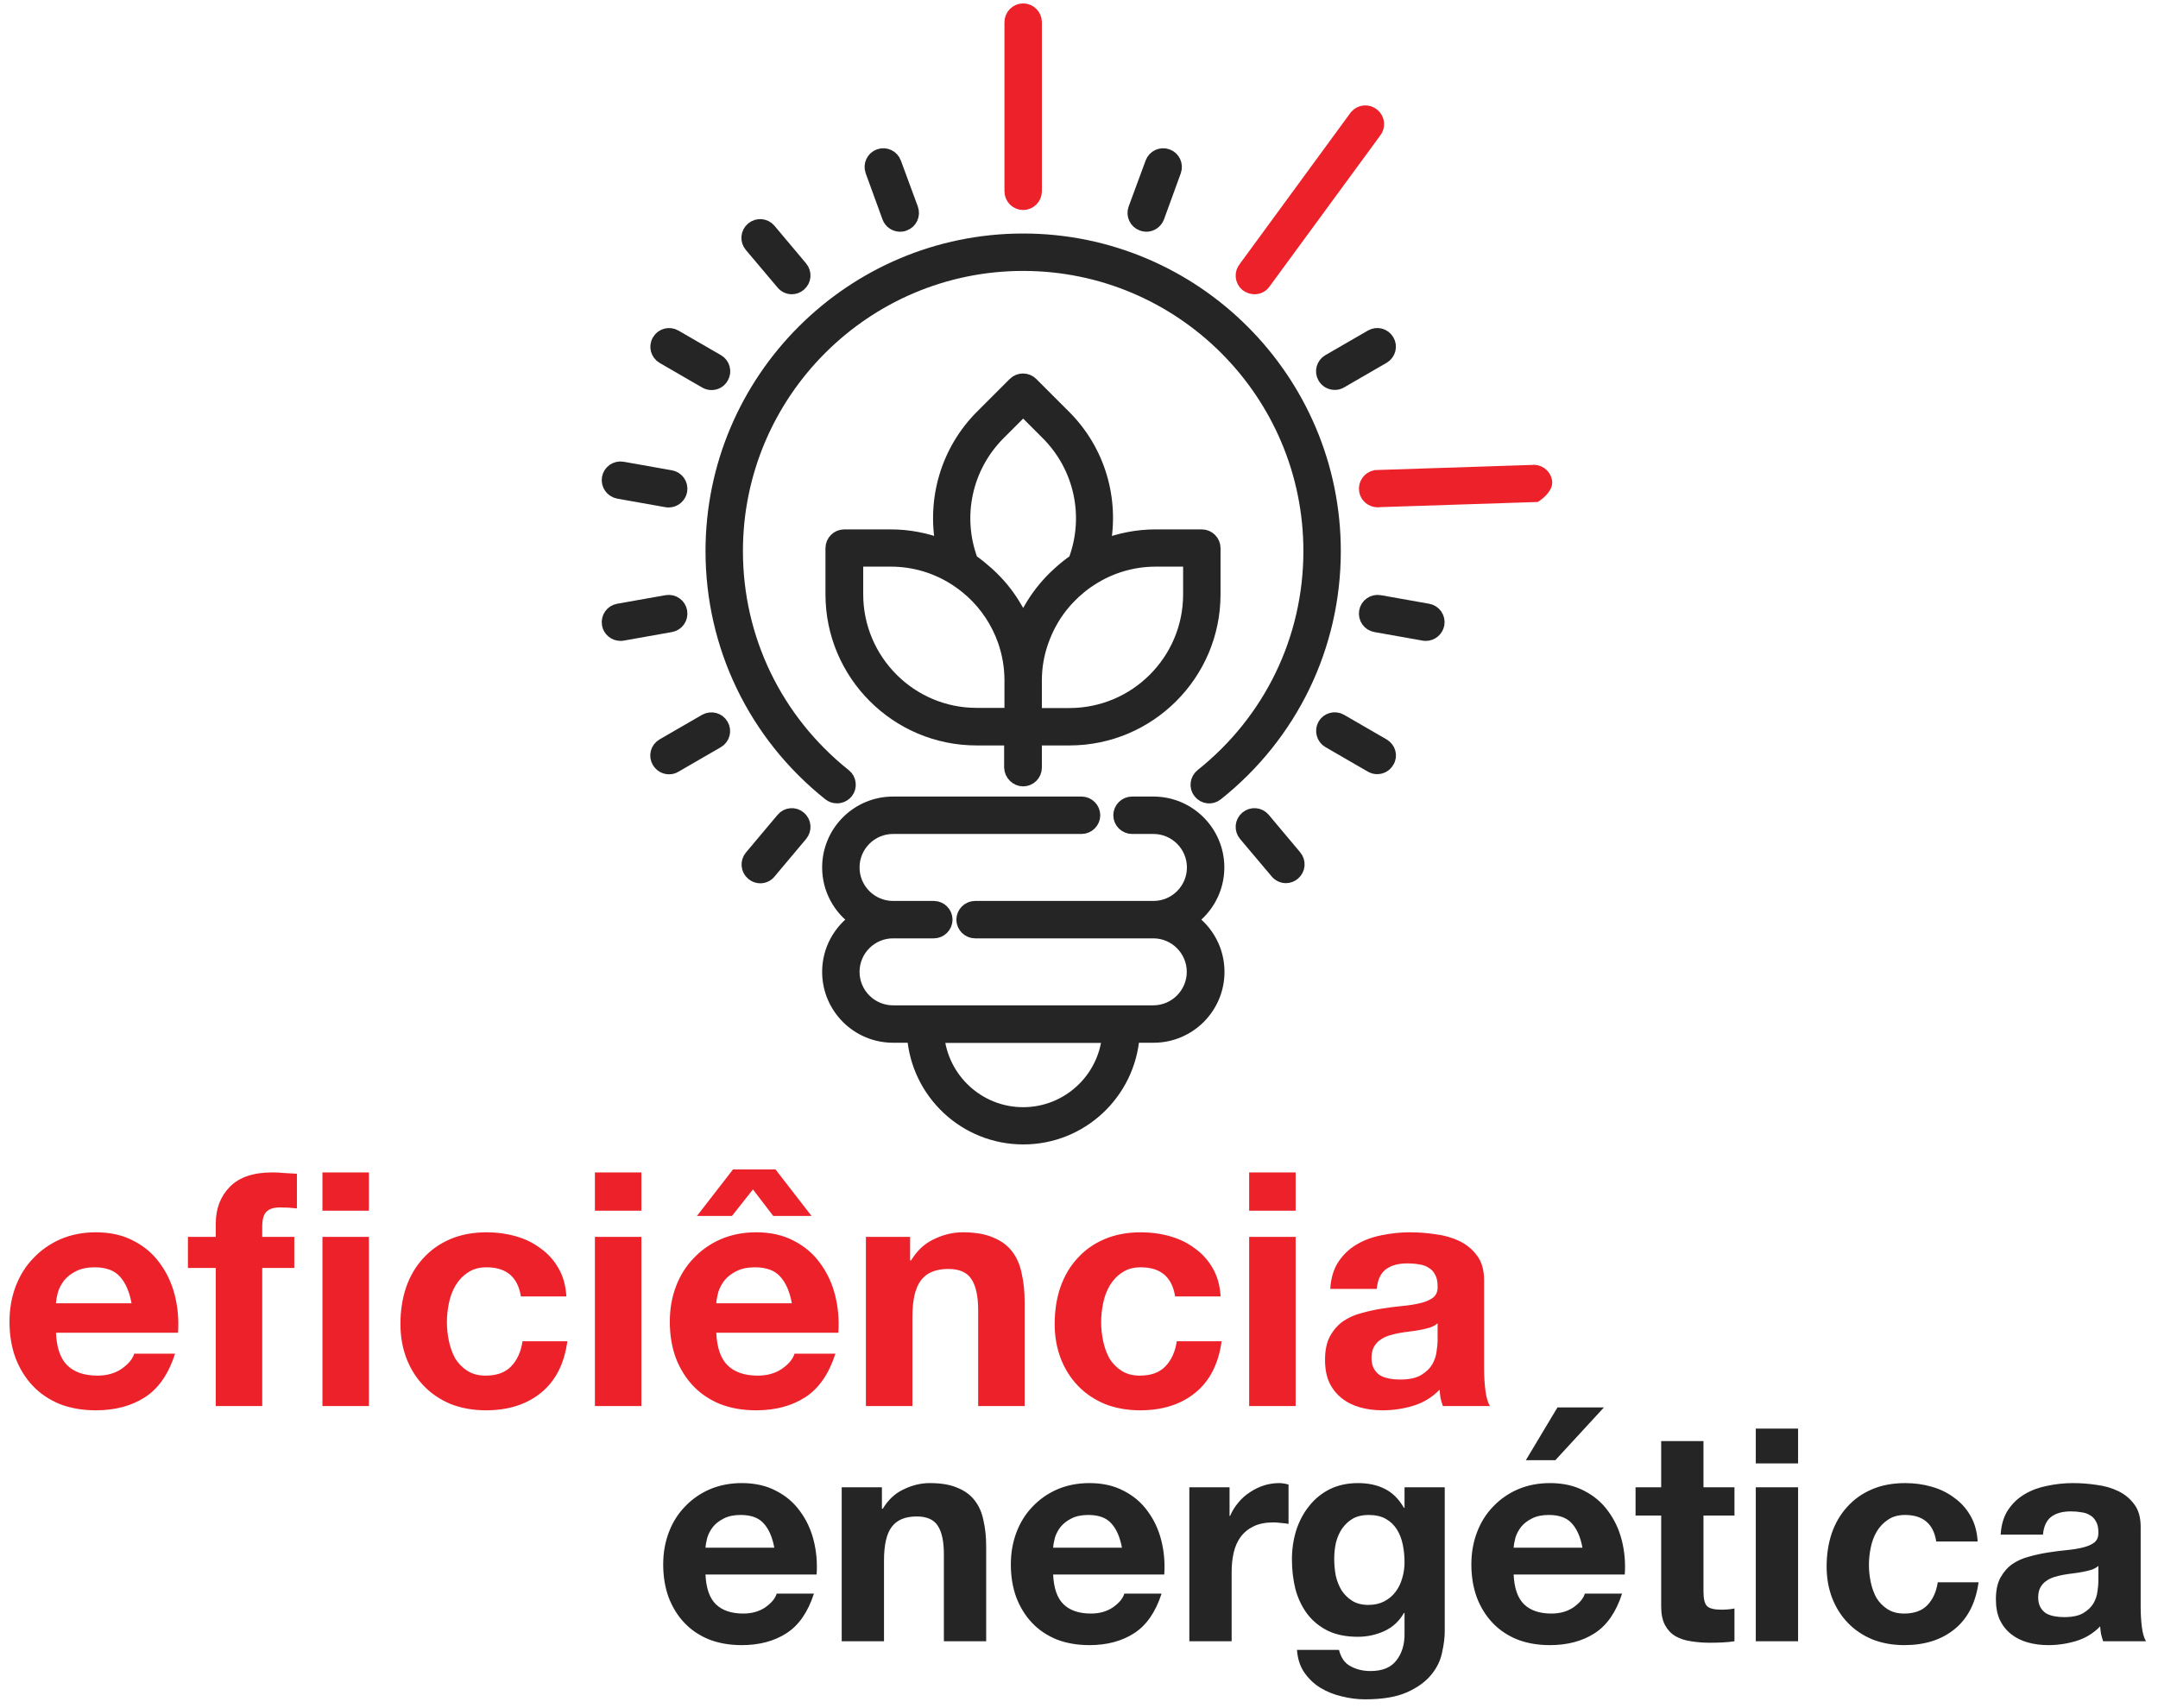 <svg width="422" height="334" viewBox="0 0 422 334" fill="none" xmlns="http://www.w3.org/2000/svg">
<path d="M238.09 169.659C238.09 162.739 232.474 157.123 225.555 157.123H221.366C220.094 157.123 219.039 158.178 219.039 159.45C219.039 160.722 220.094 161.777 221.366 161.777H225.555C229.899 161.777 233.436 165.315 233.436 169.659C233.436 174.003 229.899 177.54 225.555 177.54H190.679C189.407 177.54 188.352 178.595 188.352 179.867C188.352 181.139 189.407 182.194 190.679 182.194H225.524C229.868 182.194 233.405 185.731 233.405 190.075C233.405 194.419 229.868 197.957 225.524 197.957H174.637C170.293 197.957 166.756 194.419 166.756 190.075C166.756 185.731 170.293 182.194 174.637 182.194H182.611C183.884 182.194 184.939 181.139 184.939 179.867C184.939 178.595 183.884 177.54 182.611 177.54H174.637C170.293 177.54 166.756 174.003 166.756 169.659C166.756 165.315 170.293 161.777 174.637 161.777H211.499C212.771 161.777 213.826 160.722 213.826 159.45C213.826 158.178 212.771 157.123 211.499 157.123H174.637C167.718 157.123 162.102 162.739 162.102 169.659C162.102 173.878 164.211 177.602 167.407 179.867C164.211 182.132 162.102 185.855 162.102 190.075C162.102 196.995 167.718 202.611 174.637 202.611H178.702C179.509 213.719 188.786 222.5 200.111 222.5C211.437 222.5 220.683 213.719 221.521 202.611H225.586C232.505 202.611 238.121 196.995 238.121 190.075C238.121 185.855 236.011 182.132 232.816 179.867C235.98 177.602 238.09 173.878 238.09 169.659ZM200.08 217.877C191.33 217.877 184.132 211.175 183.325 202.642H216.836C216.029 211.175 208.831 217.877 200.08 217.877Z" fill="#252525" stroke="#252525" stroke-width="2.662"/>
<path d="M200.081 39.742C201.353 39.742 202.408 38.687 202.408 37.415V4.327C202.408 3.055 201.353 2 200.081 2C198.808 2 197.753 3.055 197.753 4.327V37.415C197.753 38.718 198.808 39.742 200.081 39.742Z" fill="#ED2129" stroke="#ED2129" stroke-width="2.662"/>
<path d="M173.831 42.473C174.172 43.404 175.072 43.993 176.034 43.993C176.282 43.993 176.561 43.962 176.841 43.838C178.051 43.404 178.671 42.069 178.237 40.859L174.917 31.861C174.482 30.651 173.148 30.03 171.938 30.465C170.728 30.899 170.107 32.233 170.542 33.443L173.831 42.473Z" fill="#252525" stroke="#252525" stroke-width="2.662"/>
<path d="M153.073 55.381C153.538 55.939 154.19 56.218 154.841 56.218C155.369 56.218 155.896 56.032 156.331 55.66C157.324 54.822 157.448 53.364 156.61 52.371L150.435 45.017C149.597 44.024 148.139 43.9 147.146 44.738C146.153 45.576 146.029 47.034 146.867 48.027L153.073 55.381Z" fill="#252525" stroke="#252525" stroke-width="2.662"/>
<path d="M247.089 160.226C246.251 159.233 244.793 159.109 243.8 159.947C242.807 160.784 242.683 162.243 243.521 163.236L249.695 170.558C250.161 171.117 250.812 171.396 251.464 171.396C251.991 171.396 252.519 171.21 252.953 170.838C253.946 170 254.07 168.541 253.232 167.549L247.089 160.226Z" fill="#252525" stroke="#252525" stroke-width="2.662"/>
<path d="M129.677 69.84L137.992 74.649C138.365 74.866 138.768 74.959 139.141 74.959C139.947 74.959 140.723 74.556 141.157 73.78C141.809 72.663 141.406 71.236 140.32 70.615L132.004 65.806C130.887 65.154 129.46 65.558 128.839 66.644C128.156 67.761 128.56 69.188 129.677 69.84Z" fill="#252525" stroke="#252525" stroke-width="2.662"/>
<path d="M270.484 145.767L262.169 140.957C261.052 140.306 259.624 140.709 259.004 141.795C258.383 142.881 258.755 144.339 259.841 144.96L268.157 149.769C268.529 149.986 268.933 150.08 269.305 150.08C270.112 150.08 270.888 149.676 271.322 148.9C272.005 147.845 271.601 146.418 270.484 145.767Z" fill="#252525" stroke="#252525" stroke-width="2.662"/>
<path d="M120.927 96.214L130.36 97.889C130.484 97.92 130.639 97.92 130.763 97.92C131.88 97.92 132.842 97.114 133.059 95.997C133.276 94.725 132.439 93.514 131.166 93.297L121.734 91.622C120.462 91.404 119.251 92.242 119.034 93.514C118.817 94.755 119.655 95.966 120.927 96.214Z" fill="#252525" stroke="#252525" stroke-width="2.662"/>
<path d="M279.235 119.392L269.802 117.717C268.53 117.5 267.32 118.337 267.103 119.61C266.885 120.882 267.723 122.092 268.995 122.309L278.428 123.985C278.583 124.016 278.707 124.016 278.831 124.016C279.948 124.016 280.91 123.209 281.127 122.092C281.345 120.82 280.507 119.61 279.235 119.392Z" fill="#252525" stroke="#252525" stroke-width="2.662"/>
<path d="M133.059 119.61C132.842 118.337 131.632 117.5 130.36 117.717L120.927 119.392C119.655 119.61 118.817 120.82 119.034 122.092C119.22 123.209 120.213 124.016 121.33 124.016C121.454 124.016 121.61 124.016 121.734 123.985L131.166 122.309C132.439 122.092 133.276 120.882 133.059 119.61Z" fill="#252525" stroke="#252525" stroke-width="2.662"/>
<path d="M267.103 95.966C267.289 97.083 268.282 97.89 269.399 97.89C269.523 97.89 269.678 97.89 269.802 97.859L300.307 96.859C300.307 96.859 302.417 95.431 302.199 94.159C301.982 92.887 300.772 92.049 299.5 92.266L268.995 93.266C267.723 93.515 266.885 94.725 267.103 95.966Z" fill="#ED2129" stroke="#ED2129" stroke-width="2.662"/>
<path d="M137.961 140.957L129.646 145.766C128.529 146.418 128.156 147.845 128.808 148.931C129.242 149.676 130.018 150.11 130.825 150.11C131.228 150.11 131.632 150.017 131.973 149.8L140.288 144.991C141.406 144.339 141.778 142.912 141.126 141.826C140.506 140.709 139.078 140.336 137.961 140.957Z" fill="#252525" stroke="#252525" stroke-width="2.662"/>
<path d="M261.021 74.928C261.424 74.928 261.828 74.835 262.169 74.618L270.485 69.809C271.602 69.157 271.974 67.73 271.323 66.644C270.671 65.527 269.275 65.154 268.158 65.806L259.842 70.615C258.725 71.267 258.353 72.694 259.004 73.78C259.439 74.525 260.214 74.928 261.021 74.928Z" fill="#252525" stroke="#252525" stroke-width="2.662"/>
<path d="M153.073 160.226L146.898 167.58C146.06 168.572 146.185 170.031 147.177 170.869C147.612 171.241 148.139 171.427 148.667 171.427C149.318 171.427 150.001 171.148 150.435 170.589L156.61 163.236C157.448 162.243 157.324 160.784 156.331 159.947C155.369 159.109 153.88 159.233 153.073 160.226Z" fill="#252525" stroke="#252525" stroke-width="2.662"/>
<path d="M245.32 56.218C245.972 56.218 246.654 55.939 247.089 55.38L268.779 25.789C269.617 24.796 269.493 23.338 268.5 22.5C267.507 21.662 266.049 21.786 265.211 22.779L243.521 52.402C242.683 53.395 242.807 54.853 243.8 55.691C244.265 56.032 244.793 56.218 245.32 56.218Z" fill="#ED2129" stroke="#ED2129" stroke-width="2.662"/>
<path d="M223.352 43.838C223.601 43.931 223.88 43.993 224.159 43.993C225.121 43.993 225.99 43.404 226.362 42.473L229.651 33.443C230.086 32.233 229.465 30.899 228.255 30.465C227.045 30.03 225.711 30.651 225.276 31.861L221.956 40.859C221.522 42.069 222.142 43.404 223.352 43.838Z" fill="#252525" stroke="#252525" stroke-width="2.662"/>
<path d="M200.081 152.469C201.353 152.469 202.408 151.414 202.408 150.142V144.463H209.141C224.686 144.463 237.346 131.804 237.346 116.258V107.198C237.346 105.926 236.291 104.871 235.019 104.871H225.959C222.359 104.871 218.946 105.585 215.781 106.795C217.581 97.703 214.85 88.178 208.086 81.444L201.694 75.053C200.794 74.153 199.305 74.153 198.405 75.053L192.013 81.444C185.28 88.178 182.55 97.672 184.318 106.795C181.153 105.554 177.74 104.871 174.141 104.871H165.081C163.808 104.871 162.753 105.926 162.753 107.198V116.258C162.753 131.804 175.413 144.463 190.958 144.463H197.692V150.142C197.754 151.414 198.809 152.469 200.081 152.469ZM232.692 109.525V116.258C232.692 129.259 222.111 139.809 209.141 139.809H202.408V133.076C202.408 130.376 202.873 127.801 203.742 125.381C204.611 122.899 205.883 120.571 207.497 118.524C207.497 118.524 207.497 118.524 207.528 118.492C208.303 117.5 209.203 116.569 210.134 115.7C210.196 115.638 210.258 115.576 210.351 115.514C211.282 114.676 212.275 113.9 213.361 113.218C217.022 110.859 221.366 109.494 226.021 109.494H232.692V109.525ZM195.333 84.734L200.081 79.986L204.828 84.734C211.406 91.311 213.485 101.023 210.227 109.68C209.172 110.394 208.179 111.201 207.248 112.039C207.124 112.163 207 112.256 206.876 112.38C205.014 114.086 203.401 116.041 202.036 118.213C201.973 118.306 201.911 118.43 201.849 118.524C201.198 119.61 200.608 120.727 200.081 121.875C199.584 120.696 198.964 119.578 198.312 118.524C198.25 118.43 198.188 118.306 198.126 118.213C196.792 116.041 195.147 114.086 193.285 112.38C193.161 112.256 193.037 112.163 192.913 112.039C191.951 111.201 190.989 110.394 189.934 109.68C186.676 101.023 188.755 91.311 195.333 84.734ZM167.47 116.227V109.494H174.203C178.857 109.494 183.201 110.859 186.863 113.218C187.918 113.9 188.941 114.676 189.872 115.514C189.934 115.576 189.996 115.638 190.059 115.669C192.944 118.306 195.147 121.626 196.45 125.35C197.288 127.77 197.754 130.345 197.754 133.045V139.778H191.02C178.05 139.809 167.47 129.228 167.47 116.227Z" fill="#252525" stroke="#252525" stroke-width="2.662"/>
<path d="M237.904 155.292C252.488 143.688 260.865 126.374 260.865 107.788C260.865 74.277 233.591 47.003 200.081 47.003C166.57 47.003 139.296 74.277 139.296 107.788C139.296 126.374 147.673 143.688 162.226 155.292C162.66 155.634 163.157 155.789 163.684 155.789C164.367 155.789 165.049 155.478 165.515 154.92C166.321 153.927 166.135 152.438 165.142 151.662C151.676 140.926 143.95 124.946 143.95 107.788C143.95 76.852 169.114 51.657 200.081 51.657C231.047 51.657 256.211 76.821 256.211 107.788C256.211 124.946 248.485 140.926 235.019 151.662C234.026 152.469 233.84 153.927 234.646 154.92C235.453 155.944 236.911 156.099 237.904 155.292Z" fill="#252525" stroke="#252525" stroke-width="2.662"/>
<path d="M25.728 254.904C25.301 252.6 24.533 250.851 23.424 249.656C22.357 248.461 20.715 247.864 18.496 247.864C17.045 247.864 15.829 248.12 14.848 248.632C13.909 249.101 13.141 249.699 12.544 250.424C11.989 251.149 11.584 251.917 11.328 252.728C11.115 253.539 10.987 254.264 10.944 254.904H25.728ZM10.944 260.664C11.072 263.608 11.819 265.741 13.184 267.064C14.549 268.387 16.512 269.048 19.072 269.048C20.907 269.048 22.485 268.6 23.808 267.704C25.131 266.765 25.941 265.784 26.24 264.76H34.24C32.96 268.728 30.997 271.565 28.352 273.272C25.707 274.979 22.507 275.832 18.752 275.832C16.149 275.832 13.803 275.427 11.712 274.616C9.621 273.763 7.851 272.568 6.4 271.032C4.949 269.496 3.819 267.661 3.008 265.528C2.24 263.395 1.856 261.048 1.856 258.488C1.856 256.013 2.261 253.709 3.072 251.576C3.883 249.443 5.035 247.608 6.528 246.072C8.021 244.493 9.792 243.256 11.84 242.36C13.931 241.464 16.235 241.016 18.752 241.016C21.568 241.016 24.021 241.571 26.112 242.68C28.203 243.747 29.909 245.197 31.232 247.032C32.597 248.867 33.579 250.957 34.176 253.304C34.773 255.651 34.987 258.104 34.816 260.664H10.944ZM42.19 247.992H36.75V241.912H42.19V239.352C42.19 236.408 43.107 233.997 44.942 232.12C46.777 230.243 49.55 229.304 53.262 229.304C54.073 229.304 54.883 229.347 55.694 229.432C56.505 229.475 57.294 229.517 58.062 229.56V236.344C56.995 236.216 55.886 236.152 54.734 236.152C53.497 236.152 52.601 236.451 52.046 237.048C51.534 237.603 51.278 238.563 51.278 239.928V241.912H57.55V247.992H51.278V275H42.19V247.992ZM63.054 241.912H72.142V275H63.054V241.912ZM72.142 236.792H63.054V229.304H72.142V236.792ZM101.859 253.56C101.262 249.763 99.022 247.864 95.139 247.864C93.688 247.864 92.472 248.205 91.491 248.888C90.51 249.528 89.699 250.381 89.059 251.448C88.462 252.472 88.035 253.624 87.779 254.904C87.523 256.141 87.395 257.379 87.395 258.616C87.395 259.811 87.523 261.027 87.779 262.264C88.035 263.501 88.44 264.632 88.995 265.656C89.592 266.637 90.382 267.448 91.363 268.088C92.344 268.728 93.539 269.048 94.947 269.048C97.123 269.048 98.787 268.451 99.939 267.256C101.134 266.019 101.88 264.376 102.179 262.328H110.947C110.35 266.723 108.643 270.072 105.827 272.376C103.011 274.68 99.406 275.832 95.011 275.832C92.536 275.832 90.254 275.427 88.163 274.616C86.115 273.763 84.366 272.589 82.915 271.096C81.464 269.603 80.334 267.832 79.523 265.784C78.712 263.693 78.307 261.411 78.307 258.936C78.307 256.376 78.67 254.008 79.395 251.832C80.163 249.613 81.272 247.715 82.723 246.136C84.174 244.515 85.944 243.256 88.035 242.36C90.126 241.464 92.515 241.016 95.203 241.016C97.166 241.016 99.043 241.272 100.835 241.784C102.67 242.296 104.291 243.085 105.699 244.152C107.15 245.176 108.323 246.477 109.219 248.056C110.115 249.592 110.627 251.427 110.755 253.56H101.859ZM125.425 236.792H116.337V229.304H125.425V236.792ZM116.337 241.912H125.425V275H116.337V241.912ZM154.853 254.904C154.426 252.6 153.658 250.851 152.549 249.656C151.482 248.461 149.84 247.864 147.621 247.864C146.17 247.864 144.954 248.12 143.973 248.632C143.034 249.101 142.266 249.699 141.669 250.424C141.114 251.149 140.709 251.917 140.453 252.728C140.24 253.539 140.112 254.264 140.069 254.904H154.853ZM140.069 260.664C140.197 263.608 140.944 265.741 142.309 267.064C143.674 268.387 145.637 269.048 148.197 269.048C150.032 269.048 151.61 268.6 152.933 267.704C154.256 266.765 155.066 265.784 155.365 264.76H163.365C162.085 268.728 160.122 271.565 157.477 273.272C154.832 274.979 151.632 275.832 147.877 275.832C145.274 275.832 142.928 275.427 140.837 274.616C138.746 273.763 136.976 272.568 135.525 271.032C134.074 269.496 132.944 267.661 132.133 265.528C131.365 263.395 130.981 261.048 130.981 258.488C130.981 256.013 131.386 253.709 132.197 251.576C133.008 249.443 134.16 247.608 135.653 246.072C137.146 244.493 138.917 243.256 140.965 242.36C143.056 241.464 145.36 241.016 147.877 241.016C150.693 241.016 153.146 241.571 155.237 242.68C157.328 243.747 159.034 245.197 160.357 247.032C161.722 248.867 162.704 250.957 163.301 253.304C163.898 255.651 164.112 258.104 163.941 260.664H140.069ZM143.333 228.728H151.653L158.693 237.816H151.205L147.237 232.632L143.141 237.816H136.293L143.333 228.728ZM169.331 241.912H177.971V246.52H178.163C179.315 244.6 180.808 243.213 182.643 242.36C184.478 241.464 186.355 241.016 188.275 241.016C190.707 241.016 192.691 241.357 194.227 242.04C195.806 242.68 197.043 243.597 197.939 244.792C198.835 245.944 199.454 247.373 199.795 249.08C200.179 250.744 200.371 252.6 200.371 254.648V275H191.283V256.312C191.283 253.581 190.856 251.555 190.003 250.232C189.15 248.867 187.635 248.184 185.459 248.184C182.984 248.184 181.192 248.931 180.083 250.424C178.974 251.875 178.419 254.285 178.419 257.656V275H169.331V241.912ZM229.797 253.56C229.199 249.763 226.959 247.864 223.077 247.864C221.626 247.864 220.41 248.205 219.429 248.888C218.447 249.528 217.637 250.381 216.997 251.448C216.399 252.472 215.973 253.624 215.717 254.904C215.461 256.141 215.333 257.379 215.333 258.616C215.333 259.811 215.461 261.027 215.717 262.264C215.973 263.501 216.378 264.632 216.933 265.656C217.53 266.637 218.319 267.448 219.301 268.088C220.282 268.728 221.477 269.048 222.885 269.048C225.061 269.048 226.725 268.451 227.877 267.256C229.071 266.019 229.818 264.376 230.117 262.328H238.885C238.287 266.723 236.581 270.072 233.765 272.376C230.949 274.68 227.343 275.832 222.949 275.832C220.474 275.832 218.191 275.427 216.101 274.616C214.053 273.763 212.303 272.589 210.853 271.096C209.402 269.603 208.271 267.832 207.461 265.784C206.65 263.693 206.245 261.411 206.245 258.936C206.245 256.376 206.607 254.008 207.333 251.832C208.101 249.613 209.21 247.715 210.661 246.136C212.111 244.515 213.882 243.256 215.973 242.36C218.063 241.464 220.453 241.016 223.141 241.016C225.103 241.016 226.981 241.272 228.773 241.784C230.607 242.296 232.229 243.085 233.637 244.152C235.087 245.176 236.261 246.477 237.157 248.056C238.053 249.592 238.565 251.427 238.693 253.56H229.797ZM253.363 236.792H244.275V229.304H253.363V236.792ZM244.275 241.912H253.363V275H244.275V241.912ZM260.135 252.088C260.263 249.955 260.796 248.184 261.735 246.776C262.673 245.368 263.868 244.237 265.319 243.384C266.769 242.531 268.391 241.933 270.183 241.592C272.017 241.208 273.852 241.016 275.687 241.016C277.351 241.016 279.036 241.144 280.743 241.4C282.449 241.613 284.007 242.061 285.415 242.744C286.823 243.427 287.975 244.387 288.871 245.624C289.767 246.819 290.215 248.419 290.215 250.424V267.64C290.215 269.133 290.3 270.563 290.471 271.928C290.641 273.293 290.94 274.317 291.367 275H282.151C281.98 274.488 281.831 273.976 281.703 273.464C281.617 272.909 281.553 272.355 281.511 271.8C280.06 273.293 278.353 274.339 276.391 274.936C274.428 275.533 272.423 275.832 270.375 275.832C268.796 275.832 267.324 275.64 265.959 275.256C264.593 274.872 263.399 274.275 262.375 273.464C261.351 272.653 260.54 271.629 259.943 270.392C259.388 269.155 259.111 267.683 259.111 265.976C259.111 264.099 259.431 262.563 260.071 261.368C260.753 260.131 261.607 259.149 262.631 258.424C263.697 257.699 264.892 257.165 266.215 256.824C267.58 256.44 268.945 256.141 270.311 255.928C271.676 255.715 273.02 255.544 274.343 255.416C275.665 255.288 276.839 255.096 277.863 254.84C278.887 254.584 279.697 254.221 280.295 253.752C280.892 253.24 281.169 252.515 281.127 251.576C281.127 250.595 280.956 249.827 280.615 249.272C280.316 248.675 279.889 248.227 279.335 247.928C278.823 247.587 278.204 247.373 277.479 247.288C276.796 247.16 276.049 247.096 275.239 247.096C273.447 247.096 272.039 247.48 271.015 248.248C269.991 249.016 269.393 250.296 269.223 252.088H260.135ZM281.127 258.808C280.743 259.149 280.252 259.427 279.655 259.64C279.1 259.811 278.481 259.96 277.799 260.088C277.159 260.216 276.476 260.323 275.751 260.408C275.025 260.493 274.3 260.6 273.575 260.728C272.892 260.856 272.209 261.027 271.527 261.24C270.887 261.453 270.311 261.752 269.799 262.136C269.329 262.477 268.945 262.925 268.647 263.48C268.348 264.035 268.199 264.739 268.199 265.592C268.199 266.403 268.348 267.085 268.647 267.64C268.945 268.195 269.351 268.643 269.863 268.984C270.375 269.283 270.972 269.496 271.655 269.624C272.337 269.752 273.041 269.816 273.767 269.816C275.559 269.816 276.945 269.517 277.927 268.92C278.908 268.323 279.633 267.619 280.103 266.808C280.572 265.955 280.849 265.101 280.935 264.248C281.063 263.395 281.127 262.712 281.127 262.2V258.808Z" fill="#ED2129"/>
<path d="M151.418 302.708C151.03 300.611 150.331 299.019 149.321 297.931C148.35 296.844 146.855 296.3 144.835 296.3C143.515 296.3 142.408 296.533 141.515 296.999C140.661 297.427 139.961 297.97 139.418 298.631C138.913 299.291 138.544 299.99 138.311 300.728C138.117 301.466 138 302.126 137.961 302.708H151.418ZM137.961 307.951C138.078 310.631 138.758 312.573 140 313.777C141.243 314.98 143.029 315.582 145.36 315.582C147.03 315.582 148.467 315.175 149.67 314.359C150.874 313.505 151.612 312.611 151.884 311.679H159.166C158.001 315.291 156.214 317.874 153.806 319.427C151.399 320.981 148.486 321.757 145.068 321.757C142.699 321.757 140.563 321.388 138.66 320.65C136.757 319.874 135.146 318.786 133.825 317.388C132.505 315.99 131.476 314.32 130.738 312.378C130.039 310.437 129.689 308.301 129.689 305.971C129.689 303.718 130.058 301.621 130.796 299.679C131.534 297.737 132.583 296.067 133.942 294.669C135.301 293.232 136.913 292.106 138.777 291.291C140.68 290.475 142.777 290.067 145.068 290.067C147.632 290.067 149.865 290.572 151.768 291.582C153.671 292.553 155.224 293.873 156.428 295.543C157.671 297.213 158.564 299.116 159.108 301.252C159.651 303.388 159.845 305.621 159.69 307.951H137.961ZM164.596 290.883H172.46V295.077H172.635C173.684 293.329 175.043 292.067 176.713 291.291C178.383 290.475 180.092 290.067 181.839 290.067C184.053 290.067 185.859 290.378 187.257 290.999C188.694 291.582 189.82 292.417 190.636 293.504C191.451 294.553 192.014 295.854 192.325 297.407C192.675 298.922 192.849 300.611 192.849 302.475V321H184.577V303.99C184.577 301.504 184.189 299.66 183.412 298.456C182.635 297.213 181.257 296.592 179.276 296.592C177.024 296.592 175.393 297.271 174.383 298.631C173.373 299.951 172.868 302.145 172.868 305.213V321H164.596V290.883ZM219.4 302.708C219.012 300.611 218.312 299.019 217.303 297.931C216.332 296.844 214.837 296.3 212.817 296.3C211.497 296.3 210.39 296.533 209.497 296.999C208.642 297.427 207.943 297.97 207.4 298.631C206.895 299.291 206.526 299.99 206.293 300.728C206.099 301.466 205.982 302.126 205.943 302.708H219.4ZM205.943 307.951C206.06 310.631 206.739 312.573 207.982 313.777C209.225 314.98 211.011 315.582 213.341 315.582C215.011 315.582 216.448 315.175 217.652 314.359C218.856 313.505 219.594 312.611 219.866 311.679H227.148C225.983 315.291 224.196 317.874 221.788 319.427C219.38 320.981 216.468 321.757 213.05 321.757C210.681 321.757 208.545 321.388 206.642 320.65C204.739 319.874 203.128 318.786 201.807 317.388C200.487 315.99 199.458 314.32 198.72 312.378C198.021 310.437 197.671 308.301 197.671 305.971C197.671 303.718 198.04 301.621 198.778 299.679C199.516 297.737 200.564 296.067 201.924 294.669C203.283 293.232 204.895 292.106 206.759 291.291C208.662 290.475 210.759 290.067 213.05 290.067C215.613 290.067 217.846 290.572 219.749 291.582C221.652 292.553 223.206 293.873 224.41 295.543C225.652 297.213 226.546 299.116 227.089 301.252C227.633 303.388 227.827 305.621 227.672 307.951H205.943ZM232.578 290.883H240.442V296.475H240.559C240.947 295.543 241.471 294.689 242.132 293.912C242.792 293.096 243.549 292.417 244.404 291.873C245.258 291.291 246.171 290.844 247.141 290.533C248.112 290.223 249.122 290.067 250.171 290.067C250.714 290.067 251.316 290.164 251.977 290.358V298.048C251.588 297.97 251.122 297.912 250.578 297.873C250.035 297.796 249.51 297.757 249.006 297.757C247.491 297.757 246.209 298.009 245.161 298.514C244.112 299.019 243.258 299.718 242.598 300.611C241.976 301.466 241.53 302.475 241.258 303.64C240.986 304.805 240.85 306.068 240.85 307.427V321H232.578V290.883ZM267.609 313.893C268.774 313.893 269.803 313.66 270.697 313.194C271.59 312.728 272.328 312.107 272.91 311.33C273.493 310.553 273.92 309.679 274.192 308.708C274.502 307.699 274.658 306.65 274.658 305.563C274.658 304.32 274.541 303.155 274.308 302.067C274.075 300.941 273.687 299.951 273.143 299.097C272.599 298.242 271.881 297.563 270.988 297.058C270.095 296.553 268.968 296.3 267.609 296.3C266.444 296.3 265.434 296.533 264.58 296.999C263.764 297.465 263.065 298.106 262.483 298.922C261.939 299.698 261.531 300.611 261.259 301.66C261.026 302.669 260.91 303.737 260.91 304.864C260.91 305.951 261.007 307.038 261.201 308.126C261.434 309.174 261.803 310.126 262.308 310.98C262.852 311.835 263.551 312.534 264.405 313.077C265.259 313.621 266.327 313.893 267.609 313.893ZM282.522 319.078C282.522 320.282 282.347 321.66 281.998 323.214C281.687 324.767 280.988 326.204 279.901 327.524C278.813 328.884 277.24 330.029 275.182 330.961C273.124 331.893 270.366 332.36 266.91 332.36C265.434 332.36 263.92 332.165 262.366 331.777C260.852 331.427 259.454 330.864 258.172 330.088C256.929 329.311 255.881 328.301 255.026 327.058C254.211 325.854 253.745 324.398 253.628 322.689H261.842C262.23 324.243 262.988 325.311 264.114 325.893C265.24 326.515 266.541 326.825 268.017 326.825C270.347 326.825 272.036 326.126 273.085 324.728C274.172 323.33 274.697 321.563 274.658 319.427V315.466H274.541C273.648 317.058 272.366 318.243 270.697 319.019C269.065 319.757 267.337 320.126 265.512 320.126C263.259 320.126 261.318 319.738 259.687 318.961C258.055 318.146 256.716 317.058 255.667 315.699C254.618 314.301 253.842 312.689 253.337 310.864C252.871 309 252.638 307.038 252.638 304.98C252.638 303.038 252.91 301.174 253.453 299.388C254.036 297.563 254.871 295.97 255.958 294.611C257.046 293.213 258.386 292.106 259.978 291.291C261.609 290.475 263.473 290.067 265.57 290.067C267.551 290.067 269.279 290.436 270.755 291.174C272.269 291.912 273.532 293.155 274.541 294.902H274.658V290.883H282.522V319.078ZM309.454 302.708C309.066 300.611 308.367 299.019 307.357 297.931C306.386 296.844 304.891 296.3 302.872 296.3C301.551 296.3 300.445 296.533 299.551 296.999C298.697 297.427 297.998 297.97 297.454 298.631C296.949 299.291 296.58 299.99 296.347 300.728C296.153 301.466 296.037 302.126 295.998 302.708H309.454ZM295.998 307.951C296.114 310.631 296.794 312.573 298.037 313.777C299.279 314.98 301.066 315.582 303.396 315.582C305.066 315.582 306.503 315.175 307.707 314.359C308.911 313.505 309.649 312.611 309.92 311.679H317.202C316.037 315.291 314.251 317.874 311.843 319.427C309.435 320.981 306.522 321.757 303.105 321.757C300.736 321.757 298.6 321.388 296.697 320.65C294.794 319.874 293.182 318.786 291.862 317.388C290.541 315.99 289.512 314.32 288.774 312.378C288.075 310.437 287.726 308.301 287.726 305.971C287.726 303.718 288.095 301.621 288.833 299.679C289.57 297.737 290.619 296.067 291.978 294.669C293.338 293.232 294.949 292.106 296.813 291.291C298.716 290.475 300.813 290.067 303.105 290.067C305.668 290.067 307.901 290.572 309.804 291.582C311.707 292.553 313.26 293.873 314.464 295.543C315.707 297.213 316.6 299.116 317.144 301.252C317.688 303.388 317.882 305.621 317.727 307.951H295.998ZM313.649 275.271H304.561L298.386 285.582H304.153L313.649 275.271ZM333.118 290.883H339.177V296.417H333.118V311.33C333.118 312.728 333.351 313.66 333.817 314.126C334.283 314.592 335.215 314.825 336.613 314.825C337.08 314.825 337.526 314.806 337.953 314.767C338.381 314.728 338.788 314.67 339.177 314.592V321C338.478 321.117 337.701 321.194 336.847 321.233C335.992 321.272 335.157 321.291 334.342 321.291C333.06 321.291 331.837 321.194 330.672 321C329.545 320.845 328.536 320.515 327.642 320.01C326.788 319.505 326.108 318.786 325.604 317.854C325.099 316.922 324.846 315.699 324.846 314.184V296.417H319.836V290.883H324.846V281.853H333.118V290.883ZM351.618 286.222H343.345V279.407H351.618V286.222ZM343.345 290.883H351.618V321H343.345V290.883ZM378.636 301.485C378.093 298.029 376.054 296.3 372.52 296.3C371.199 296.3 370.092 296.611 369.199 297.232C368.306 297.815 367.568 298.592 366.986 299.563C366.442 300.495 366.054 301.543 365.821 302.708C365.588 303.835 365.471 304.961 365.471 306.087C365.471 307.174 365.588 308.281 365.821 309.407C366.054 310.534 366.422 311.563 366.927 312.495C367.471 313.388 368.19 314.126 369.083 314.709C369.976 315.291 371.063 315.582 372.345 315.582C374.326 315.582 375.84 315.039 376.889 313.951C377.976 312.825 378.656 311.33 378.928 309.466H386.908C386.365 313.466 384.811 316.514 382.248 318.612C379.685 320.709 376.403 321.757 372.403 321.757C370.151 321.757 368.073 321.388 366.17 320.65C364.306 319.874 362.714 318.806 361.393 317.447C360.073 316.087 359.044 314.476 358.306 312.611C357.568 310.708 357.199 308.631 357.199 306.378C357.199 304.048 357.529 301.893 358.189 299.912C358.888 297.893 359.898 296.164 361.218 294.728C362.539 293.252 364.151 292.106 366.054 291.291C367.957 290.475 370.131 290.067 372.578 290.067C374.364 290.067 376.073 290.3 377.704 290.766C379.374 291.232 380.85 291.951 382.132 292.922C383.452 293.854 384.52 295.038 385.336 296.475C386.151 297.873 386.617 299.543 386.734 301.485H378.636ZM391.232 300.145C391.348 298.203 391.834 296.592 392.688 295.31C393.543 294.028 394.63 292.999 395.951 292.223C397.271 291.446 398.747 290.902 400.378 290.591C402.048 290.242 403.718 290.067 405.388 290.067C406.902 290.067 408.436 290.184 409.99 290.417C411.543 290.611 412.961 291.019 414.242 291.64C415.524 292.261 416.572 293.135 417.388 294.261C418.203 295.349 418.611 296.805 418.611 298.631V314.301C418.611 315.66 418.689 316.961 418.844 318.204C419 319.447 419.271 320.379 419.66 321H411.271C411.116 320.534 410.98 320.068 410.864 319.602C410.786 319.097 410.728 318.592 410.689 318.087C409.368 319.447 407.815 320.398 406.028 320.942C404.242 321.485 402.417 321.757 400.553 321.757C399.116 321.757 397.776 321.583 396.533 321.233C395.29 320.883 394.203 320.34 393.271 319.602C392.339 318.864 391.601 317.932 391.057 316.806C390.552 315.679 390.3 314.34 390.3 312.786C390.3 311.077 390.591 309.679 391.174 308.592C391.795 307.466 392.572 306.572 393.504 305.912C394.475 305.252 395.562 304.767 396.766 304.456C398.009 304.106 399.252 303.835 400.494 303.64C401.737 303.446 402.96 303.291 404.164 303.174C405.368 303.058 406.436 302.883 407.368 302.65C408.3 302.417 409.038 302.087 409.582 301.66C410.126 301.194 410.378 300.533 410.339 299.679C410.339 298.786 410.184 298.087 409.873 297.582C409.601 297.038 409.213 296.63 408.708 296.359C408.242 296.048 407.679 295.854 407.019 295.776C406.397 295.66 405.718 295.601 404.98 295.601C403.349 295.601 402.067 295.951 401.135 296.65C400.203 297.349 399.659 298.514 399.504 300.145H391.232ZM410.339 306.262C409.99 306.572 409.543 306.825 408.999 307.019C408.495 307.174 407.931 307.31 407.31 307.427C406.727 307.543 406.106 307.64 405.446 307.718C404.786 307.796 404.125 307.893 403.465 308.009C402.844 308.126 402.223 308.281 401.601 308.475C401.019 308.67 400.494 308.941 400.028 309.291C399.601 309.602 399.252 310.009 398.98 310.514C398.708 311.019 398.572 311.66 398.572 312.437C398.572 313.175 398.708 313.796 398.98 314.301C399.252 314.806 399.621 315.213 400.087 315.524C400.553 315.796 401.096 315.99 401.718 316.107C402.339 316.223 402.98 316.281 403.64 316.281C405.271 316.281 406.533 316.01 407.427 315.466C408.32 314.922 408.98 314.281 409.407 313.544C409.834 312.767 410.087 311.99 410.164 311.213C410.281 310.437 410.339 309.815 410.339 309.349V306.262Z" fill="#252525"/>
</svg>
